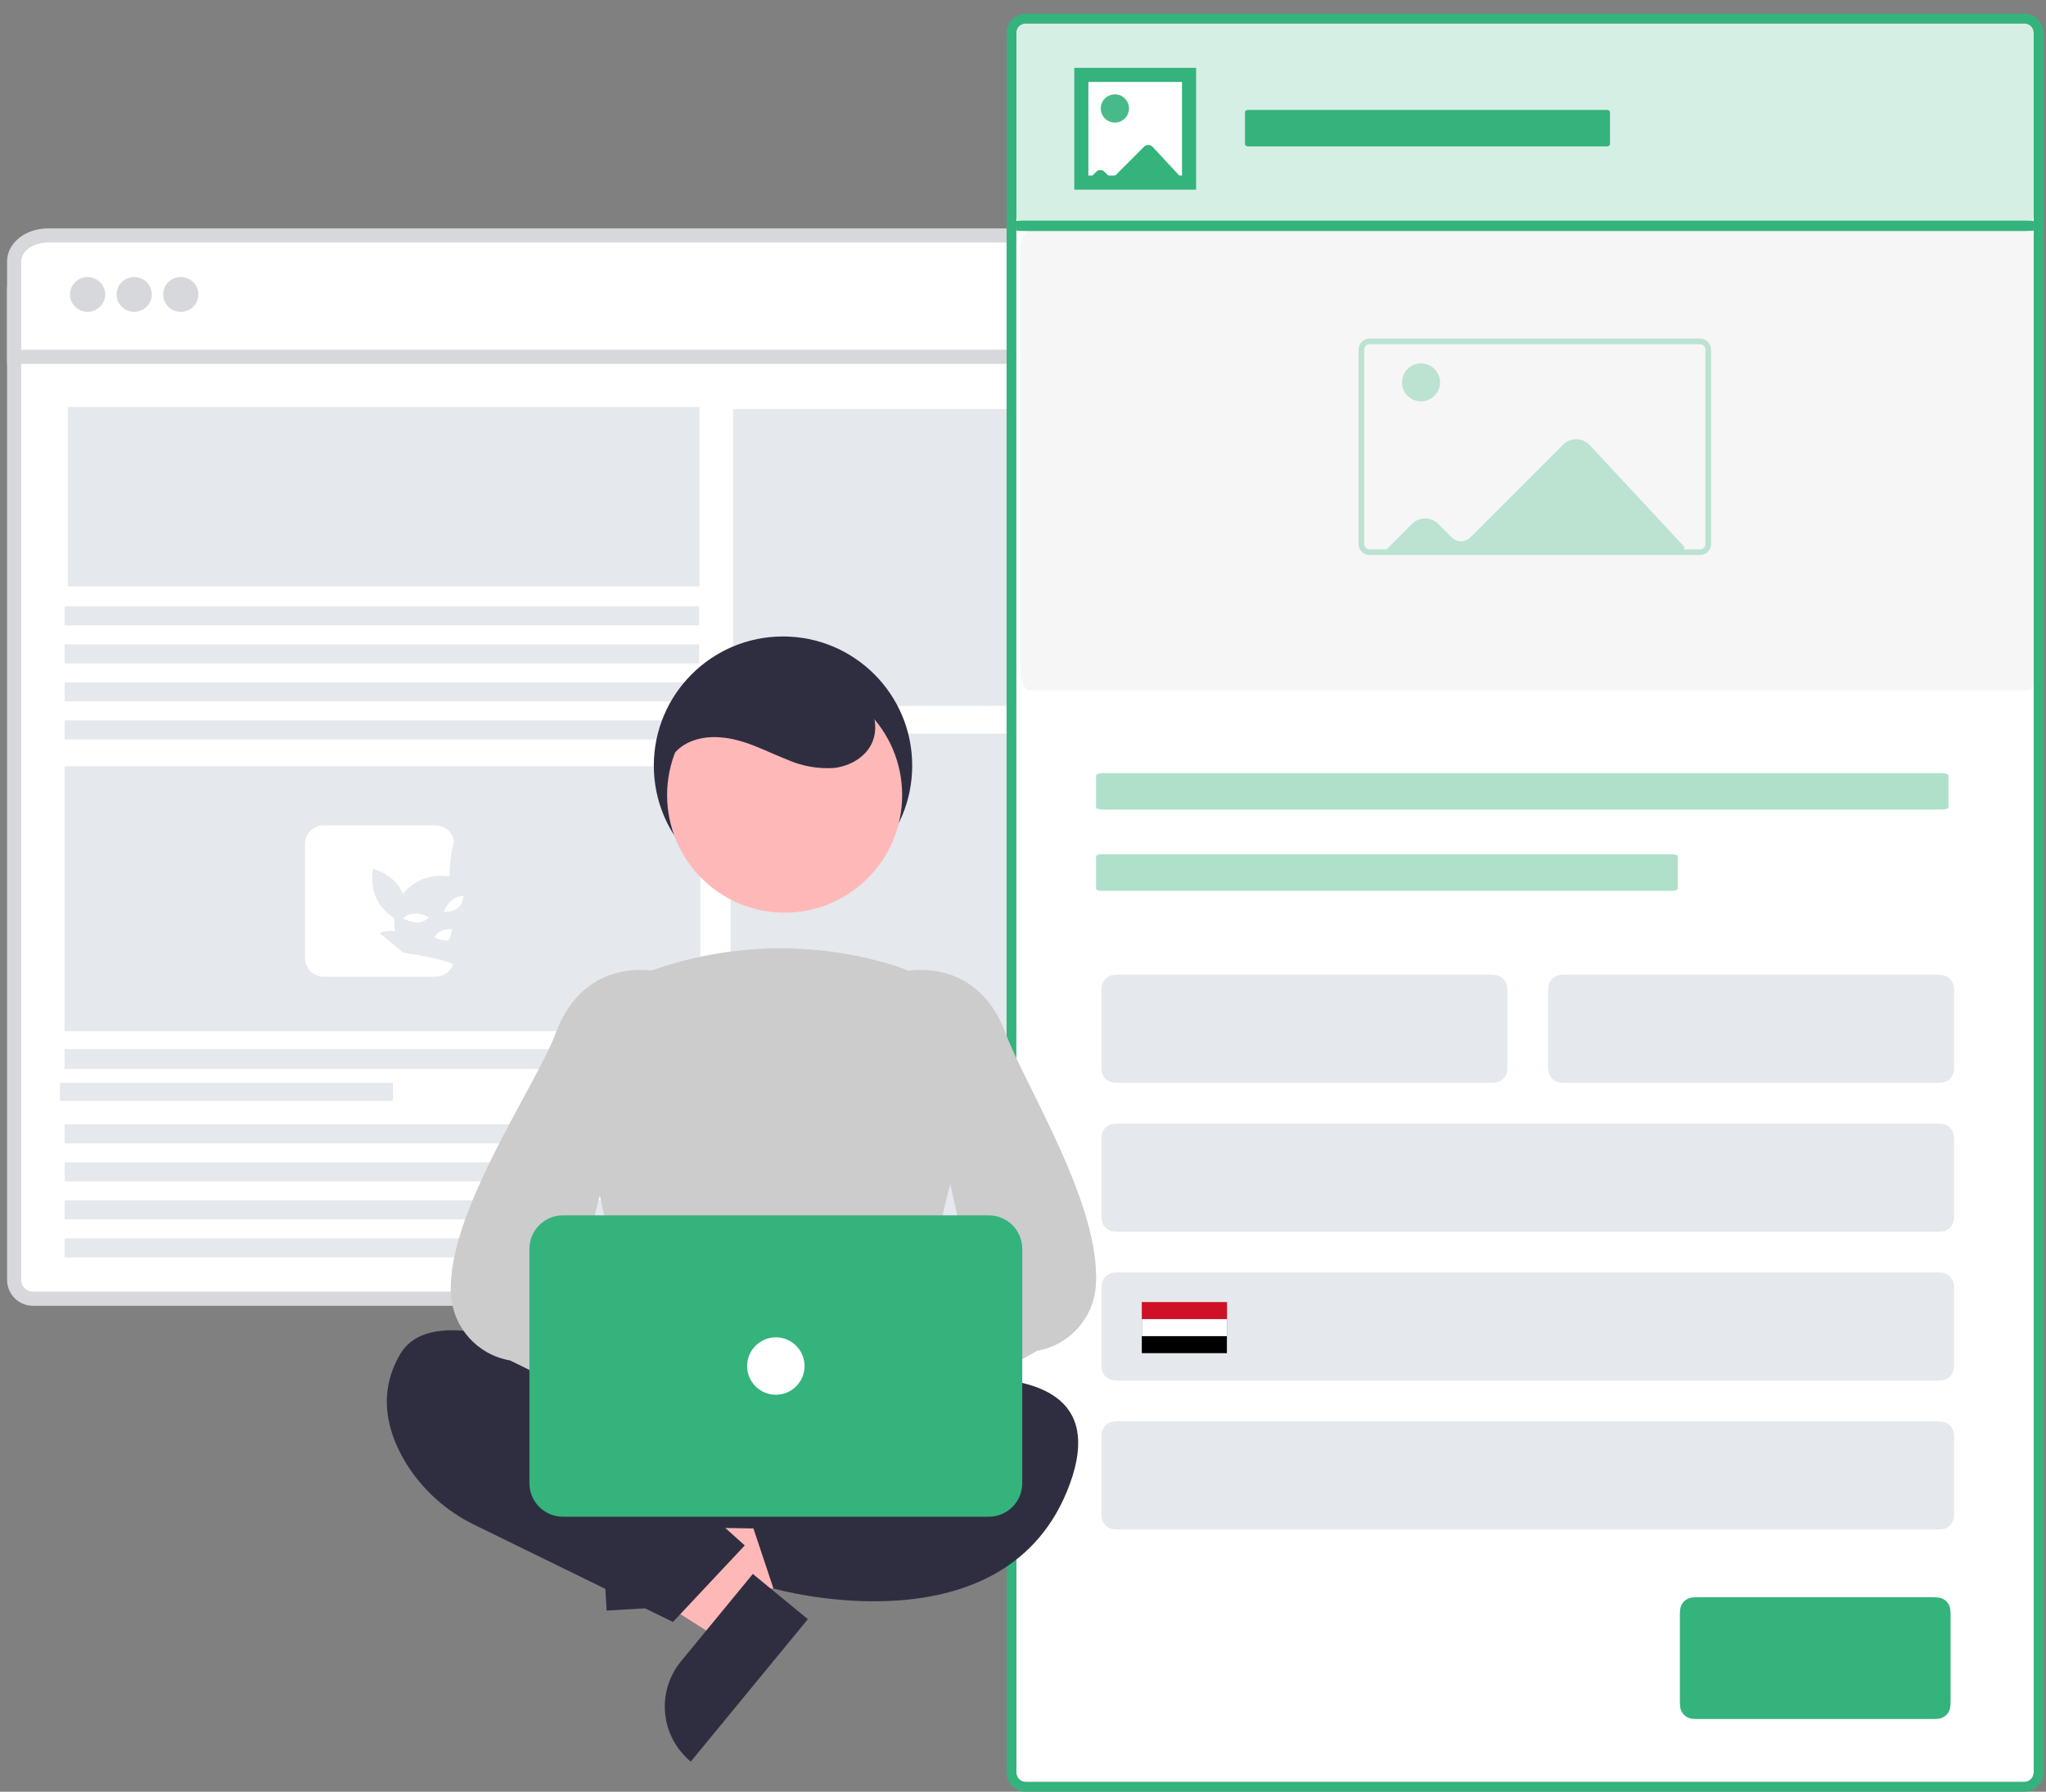 <?xml version="1.0" encoding="UTF-8"?>
<svg width="145px" height="127px" viewBox="0 0 145 127" version="1.1" xmlns="http://www.w3.org/2000/svg" xmlns:xlink="http://www.w3.org/1999/xlink">
    <rect x="0" y="0" width="145" height="127" fill="#808080" stroke="none"/>
    <title>section__1_feature_item_img3</title>
    <g id="Page-1" stroke="none" stroke-width="1" fill="none" fill-rule="evenodd">
        <g id="foxpush-homepage" transform="translate(-1027, -968)">
            <g id="ROW-1" transform="translate(0, 701)">
                <g id="Group-2" transform="translate(930, 214)">
                    <g id="section__1_feature_item_img3" transform="translate(98, 53.971)">
                        <g id="Group-2" transform="translate(0, 15.718)">
                            <path d="M0,4.147 L0,74.02 C0,74.764 0.595,75.367 1.331,75.367 L72.868,75.367 C73.604,75.367 74.199,74.764 74.199,74.02 L74.199,4.147 L0,4.147 Z" id="Fill-204" stroke="#D6D8DB" fill="#FFFFFF" fill-rule="nonzero"></path>
                            <path d="M74.153,8.602 L74.153,1.845 C74.153,0.826 73.078,0 71.752,0 L2.401,0 C1.075,0 0,0.826 0,1.845 L0,8.602 L74.153,8.602 Z" id="Fill-211" stroke="#D6D8DB" fill="#FFFFFF"></path>
                            <path d="M11.812,2.95 C12.502,2.95 13.06,3.501 13.06,4.182 C13.06,4.862 12.502,5.413 11.812,5.413 C11.122,5.413 10.564,4.862 10.564,4.182 C10.564,3.501 11.122,2.95 11.812,2.95 Z M8.511,2.95 C9.201,2.95 9.759,3.501 9.759,4.182 C9.759,4.862 9.201,5.413 8.511,5.413 C7.821,5.413 7.263,4.862 7.263,4.182 C7.263,3.501 7.821,2.95 8.511,2.95 Z M5.21,2.95 C5.9,2.95 6.458,3.501 6.458,4.182 C6.458,4.862 5.9,5.413 5.21,5.413 C4.521,5.413 3.962,4.862 3.962,4.182 C3.962,3.501 4.521,2.95 5.21,2.95 Z" id="Fill-214-2" fill="#D6D8DB" fill-rule="nonzero"></path>
                            <path d="M71.212,35.319 L71.212,72.449 L50.785,72.449 L50.785,35.319 L71.212,35.319 Z M48.553,71.085 L48.553,72.435 L3.583,72.435 L3.583,71.085 L48.553,71.085 Z M48.553,68.392 L48.553,69.741 L3.583,69.741 L3.583,68.392 L48.553,68.392 Z M48.657,65.698 L48.657,67.047 L3.583,67.047 L3.583,65.698 L48.657,65.698 Z M48.657,63.004 L48.657,64.354 L3.583,64.354 L3.583,63.004 L48.657,63.004 Z M48.547,34.372 L48.547,35.722 L3.583,35.722 L3.583,34.372 L48.547,34.372 Z M71.381,12.307 L71.381,33.342 L50.954,33.342 L50.954,12.307 L71.381,12.307 Z M48.547,31.678 L48.547,33.028 L3.583,33.028 L3.583,31.678 L48.547,31.678 Z M48.547,28.985 L48.547,30.334 L3.583,30.334 L3.583,28.985 L48.547,28.985 Z M48.547,26.291 L48.547,27.64 L3.583,27.64 L3.583,26.291 L48.547,26.291 Z M48.572,12.166 L48.572,24.872 L3.803,24.872 L3.803,12.166 L48.572,12.166 Z" id="Fill-222-2" fill="#E5E8EC" fill-rule="nonzero"></path>
                            <path d="M48.631,60.07 L48.631,61.34 L25.03,61.34 L25.03,60.07 L48.631,60.07 Z M48.3,57.669 L48.3,59.082 L3.245,59.082 L3.245,57.669 L48.3,57.669 Z M48.3,37.626 L48.3,56.4 L3.245,56.4 L3.245,37.626 L48.3,37.626 Z" id="Fill-225-2" fill="#E5E8EC" fill-rule="nonzero" transform="translate(25.938, 49.483) scale(-1, 1) translate(-25.938, -49.483) "></path>
                            <path d="M25.44,44.908 C25.44,44.908 24.894,47.111 26.96,48.396 C26.96,48.396 26.865,48.851 27.026,49.318 C27.026,49.318 26.346,49.225 25.903,49.449 C25.903,49.449 26.744,50.157 27.555,50.831 C27.555,50.831 30.118,51.188 31.116,51.652 C30.934,52.185 30.432,52.542 29.867,52.542 L21.939,52.542 C21.209,52.543 20.617,51.953 20.617,51.226 L20.617,43.131 C20.617,42.404 21.209,41.815 21.939,41.815 L29.867,41.815 C30.518,41.815 31.072,42.289 31.171,42.93 C31.106,43.178 30.87,44.154 30.858,45.435 C30.858,45.435 28.829,45.024 27.555,46.685 C27.555,46.685 27.13,45.367 25.44,44.908 Z M29.801,49.713 C29.801,49.713 30.17,49.065 31.056,49.186 C31.056,49.186 30.954,49.735 30.792,49.976 C30.792,49.976 30.058,49.99 29.801,49.713 Z M27.555,48.396 C28.339,47.698 29.405,48.33 29.405,48.33 C28.661,49.109 27.555,48.396 27.555,48.396 L27.555,48.396 Z M30.462,47.936 C30.462,47.936 30.819,46.832 31.849,46.817 C31.849,46.817 31.876,47.996 30.462,47.936 L30.462,47.936 Z" id="Fill-1" fill="#FFFFFF"></path>
                        </g>
                        <g id="Group-5" transform="translate(70.337, 0)">
                            <path d="M1.36,0.691 C0.99,0.691 0.691,0.99 0.691,1.36 L0.691,124.669 C0.691,125.038 0.99,125.338 1.36,125.338 L72.122,125.338 C72.492,125.338 72.792,125.038 72.792,124.669 L72.792,1.36 C72.792,0.99 72.492,0.691 72.122,0.691 L1.36,0.691 Z" id="Path" fill="#FFFFFF"></path>
                            <path d="M1.36,0.691 C0.99,0.691 0.691,1.078 0.691,1.555 L0.691,14.216 C0.691,14.694 0.99,15.08 1.36,15.081 L72.122,15.081 C72.492,15.08 72.792,14.694 72.792,14.216 L72.792,1.555 C72.792,1.078 72.492,0.691 72.122,0.691 L1.36,0.691 Z" id="Path" fill="#35B37C" opacity="0.2"></path>
                            <path d="M1.629,15.349 C1.259,15.351 0.959,16.098 0.959,17.021 L0.959,46.296 C0.959,47.219 1.259,47.966 1.629,47.967 L72.391,47.967 C72.761,47.966 73.061,47.219 73.061,46.296 L73.061,17.021 C73.061,16.098 72.761,15.351 72.391,15.349 L1.629,15.349 Z" id="Path" fill="#A8A8A8" opacity="0.1"></path>
                            <path d="M49.139,23.024 C49.576,23.025 49.929,23.379 49.93,23.815 L49.93,37.583 C49.929,38.019 49.576,38.373 49.139,38.374 L25.734,38.374 C25.297,38.373 24.943,38.019 24.943,37.583 L24.943,23.815 C24.943,23.379 25.297,23.025 25.734,23.024 L49.139,23.024 Z M49.139,23.426 L25.734,23.426 C25.519,23.426 25.345,23.6 25.345,23.815 L25.345,37.583 C25.345,37.798 25.519,37.972 25.734,37.972 L26.928,37.971 L28.741,36.157 C28.95,35.948 29.222,35.818 29.513,35.785 L29.66,35.777 C29.955,35.777 30.24,35.877 30.469,36.059 L30.578,36.157 L31.554,37.131 C31.887,37.461 32.407,37.488 32.771,37.212 L32.866,37.129 L39.452,30.542 C39.702,30.293 40.042,30.156 40.395,30.162 C40.697,30.168 40.986,30.278 41.214,30.472 L41.323,30.575 L48.02,37.778 L48.019,37.971 L49.139,37.972 C49.354,37.972 49.528,37.798 49.528,37.583 L49.528,23.815 C49.528,23.6 49.354,23.426 49.139,23.426 Z M29.371,24.789 C30.113,24.789 30.715,25.391 30.715,26.133 C30.715,26.876 30.113,27.477 29.371,27.477 C28.629,27.477 28.027,26.876 28.027,26.133 C28.027,25.391 28.629,24.789 29.371,24.789 Z" id="Combined-Shape" fill="#35B37C" opacity="0.3"></path>
                            <path d="M1.36,14.664 C0.99,14.664 0.691,14.684 0.691,14.709 L0.691,15.36 C0.691,15.384 0.99,15.404 1.36,15.404 L72.122,15.404 C72.492,15.404 72.792,15.384 72.792,15.36 L72.792,14.709 C72.792,14.684 72.492,14.664 72.122,14.664 L1.36,14.664 Z" id="Path" fill="#35B37C"></path>
                            <path d="M17.135,6.819 C17.003,6.819 16.895,6.889 16.895,6.975 L16.895,9.253 C16.895,9.339 17.003,9.408 17.135,9.408 L42.524,9.408 C42.657,9.408 42.764,9.339 42.764,9.253 L42.764,6.975 C42.764,6.889 42.657,6.819 42.524,6.819 L17.135,6.819 Z" id="Path" fill="#35B37C"></path>
                            <path d="M6.903,53.827 C6.594,53.827 6.343,53.897 6.343,53.983 L6.343,56.261 C6.343,56.347 6.594,56.416 6.903,56.416 L66.187,56.416 C66.497,56.416 66.748,56.347 66.748,56.261 L66.748,53.983 C66.748,53.897 66.497,53.827 66.187,53.827 L6.903,53.827 Z" id="Path" fill="#35B37C" opacity="0.4"></path>
                            <path d="M7.997,68.113 L34.214,68.113 C34.66,68.113 34.821,68.16 34.984,68.247 C35.147,68.334 35.275,68.462 35.362,68.625 C35.449,68.788 35.496,68.95 35.496,69.395 L35.496,74.506 C35.496,74.952 35.449,75.114 35.362,75.277 C35.275,75.44 35.147,75.567 34.984,75.655 C34.821,75.742 34.66,75.788 34.214,75.788 L7.997,75.788 C7.552,75.788 7.39,75.742 7.227,75.655 C7.064,75.567 6.936,75.44 6.849,75.277 C6.762,75.114 6.715,74.952 6.715,74.506 L6.715,69.395 C6.715,68.95 6.762,68.788 6.849,68.625 C6.936,68.462 7.064,68.334 7.227,68.247 C7.39,68.16 7.552,68.113 7.997,68.113 Z" id="Rectangle" fill="#E5E8EC"></path>
                            <path d="M7.997,78.666 L65.872,78.666 C66.318,78.666 66.48,78.713 66.642,78.8 C66.805,78.887 66.933,79.015 67.02,79.178 C67.108,79.341 67.154,79.502 67.154,79.948 L67.154,85.059 C67.154,85.505 67.108,85.666 67.02,85.829 C66.933,85.992 66.805,86.12 66.642,86.207 C66.48,86.295 66.318,86.341 65.872,86.341 L7.997,86.341 C7.552,86.341 7.39,86.295 7.227,86.207 C7.064,86.12 6.936,85.992 6.849,85.829 C6.762,85.666 6.715,85.505 6.715,85.059 L6.715,79.948 C6.715,79.502 6.762,79.341 6.849,79.178 C6.936,79.015 7.064,78.887 7.227,78.8 C7.39,78.713 7.552,78.666 7.997,78.666 Z" id="Rectangle" fill="#E5E8EC"></path>
                            <path d="M7.997,89.219 L65.872,89.219 C66.318,89.219 66.48,89.265 66.642,89.353 C66.805,89.44 66.933,89.568 67.02,89.731 C67.108,89.894 67.154,90.055 67.154,90.501 L67.154,95.612 C67.154,96.058 67.108,96.219 67.02,96.382 C66.933,96.545 66.805,96.673 66.642,96.76 C66.48,96.847 66.318,96.894 65.872,96.894 L7.997,96.894 C7.552,96.894 7.39,96.847 7.227,96.76 C7.064,96.673 6.936,96.545 6.849,96.382 C6.762,96.219 6.715,96.058 6.715,95.612 L6.715,90.501 C6.715,90.055 6.762,89.894 6.849,89.731 C6.936,89.568 7.064,89.44 7.227,89.353 C7.39,89.265 7.552,89.219 7.997,89.219 Z" id="Rectangle" fill="#E5E8EC"></path>
                            <g id="Flag_of_Egypt" transform="translate(9.583, 91.325)" fill-rule="nonzero">
                                <polygon id="Path" fill="#000000" points="0 0 6.03 0 6.03 3.618 0 3.618"></polygon>
                                <polygon id="Path" fill="#FFFFFF" points="0 0 6.03 0 6.03 2.412 0 2.412"></polygon>
                                <polygon id="Path" fill="#CE1126" points="0 0 6.03 0 6.03 1.206 0 1.206"></polygon>
                            </g>
                            <path d="M7.997,99.772 L65.872,99.772 C66.318,99.772 66.48,99.818 66.642,99.905 C66.805,99.992 66.933,100.12 67.02,100.283 C67.108,100.446 67.154,100.608 67.154,101.054 L67.154,106.165 C67.154,106.61 67.108,106.772 67.02,106.935 C66.933,107.098 66.805,107.226 66.642,107.313 C66.48,107.4 66.318,107.446 65.872,107.446 L7.997,107.446 C7.552,107.446 7.39,107.4 7.227,107.313 C7.064,107.226 6.936,107.098 6.849,106.935 C6.762,106.772 6.715,106.61 6.715,106.165 L6.715,101.054 C6.715,100.608 6.762,100.446 6.849,100.283 C6.936,100.12 7.064,99.992 7.227,99.905 C7.39,99.818 7.552,99.772 7.997,99.772 Z" id="Rectangle" fill="#E5E8EC"></path>
                            <g id="Group-7" transform="translate(12.471, 112.243)" fill="#35B37C">
                                <path d="M36.526,-8.93357621e-15 L53.149,-8.82999218e-15 C53.595,-8.91187685e-15 53.756,0.046 53.919,0.134 C54.082,0.221 54.21,0.349 54.297,0.512 C54.384,0.675 54.431,0.836 54.431,1.282 L54.431,7.352 C54.431,7.798 54.384,7.96 54.297,8.123 C54.21,8.285 54.082,8.413 53.919,8.501 C53.756,8.588 53.595,8.634 53.149,8.634 L36.526,8.634 C36.08,8.634 35.918,8.588 35.756,8.501 C35.593,8.413 35.465,8.285 35.378,8.123 C35.29,7.96 35.244,7.798 35.244,7.352 L35.244,1.282 C35.244,0.836 35.29,0.675 35.378,0.512 C35.465,0.349 35.593,0.221 35.756,0.134 C35.918,0.046 36.08,-8.85169154e-15 36.526,-8.93357621e-15 Z" id="Rectangle"></path>
                            </g>
                            <path d="M39.656,68.113 L65.872,68.113 C66.318,68.113 66.48,68.16 66.642,68.247 C66.805,68.334 66.933,68.462 67.02,68.625 C67.108,68.788 67.154,68.95 67.154,69.395 L67.154,74.506 C67.154,74.952 67.108,75.114 67.02,75.277 C66.933,75.44 66.805,75.567 66.642,75.655 C66.48,75.742 66.318,75.788 65.872,75.788 L39.656,75.788 C39.21,75.788 39.048,75.742 38.885,75.655 C38.722,75.567 38.594,75.44 38.507,75.277 C38.42,75.114 38.374,74.952 38.374,74.506 L38.374,69.395 C38.374,68.95 38.42,68.788 38.507,68.625 C38.594,68.462 38.722,68.334 38.885,68.247 C39.048,68.16 39.21,68.113 39.656,68.113 Z" id="Rectangle" fill="#E5E8EC"></path>
                            <path d="M6.725,59.583 C6.514,59.583 6.343,59.653 6.343,59.739 L6.343,62.017 C6.343,62.103 6.514,62.172 6.725,62.172 L47.178,62.172 C47.39,62.172 47.561,62.103 47.561,62.017 L47.561,59.739 C47.561,59.653 47.39,59.583 47.178,59.583 L6.725,59.583 Z" id="Path" fill="#35B37C" opacity="0.4"></path>
                            <rect id="Rectangle" stroke="#35B37C" fill="#FFFFFF" x="5.297" y="4.337" width="7.634" height="7.634"></rect>
                            <path d="M10.343,9.433 C10.267,9.351 10.161,9.304 10.049,9.302 C9.937,9.3 9.829,9.343 9.75,9.422 L7.66,11.512 C7.545,11.626 7.359,11.627 7.244,11.512 L6.935,11.203 C6.857,11.126 6.752,11.083 6.643,11.083 C6.534,11.083 6.429,11.126 6.352,11.203 L5.753,11.803 L12.468,11.803 L12.468,11.718 L10.343,9.433 Z" id="Path" fill="#35B37C" fill-rule="nonzero"></path>
                            <circle id="Oval" fill="#35B37C" fill-rule="nonzero" opacity="0.9" cx="7.675" cy="6.715" r="1"></circle>
                            <path d="M1.36,126.029 C0.609,126.029 0.001,125.42 0,124.669 L0,1.36 C0.001,0.609 0.609,0 1.36,0 L72.122,0 C72.873,0 73.482,0.609 73.482,1.36 L73.482,124.669 C73.482,125.42 72.873,126.029 72.122,126.029 L1.36,126.029 Z M1.36,0.691 C0.99,0.691 0.691,0.99 0.691,1.36 L0.691,124.669 C0.691,125.038 0.99,125.338 1.36,125.338 L72.122,125.338 C72.492,125.338 72.792,125.038 72.792,124.669 L72.792,1.36 C72.792,0.99 72.492,0.691 72.122,0.691 L1.36,0.691 Z" id="Combined-Shape" fill="#35B37C"></path>
                        </g>
                        <g id="Group" transform="translate(26.415, 44.143)" fill-rule="nonzero">
                            <circle id="Oval" fill="#2F2E41" cx="28.077" cy="9.156" r="9.156"></circle>
                            <polygon id="Path" fill="#FFB8B8" points="19.378 67.93 19.136 63.78 35.028 60.869 35.386 66.995"></polygon>
                            <path d="M16.23,59.852 L24.248,59.852 L24.248,64.9 L11.182,64.9 L11.182,64.9 C11.182,63.561 11.714,62.277 12.661,61.331 C13.607,60.384 14.891,59.852 16.23,59.852 L16.23,59.852 Z" id="Path" fill="#2F2E41" transform="translate(17.715, 62.376) rotate(86.655) translate(-17.715, -62.376) "></path>
                            <polygon id="Path" fill="#FFB8B8" points="26.29 67.892 23.65 71.104 10.006 62.451 13.902 57.711"></polygon>
                            <path d="M22.255,70.575 L30.273,70.575 L30.273,75.624 L17.207,75.624 L17.207,75.624 C17.207,74.285 17.739,73.001 18.686,72.054 C19.632,71.107 20.916,70.575 22.255,70.575 L22.255,70.575 Z" id="Path" fill="#2F2E41" transform="translate(23.74, 73.1) rotate(-50.582) translate(-23.74, -73.1) "></path>
                            <path d="M18.694,52.957 L16.89,61.461 C16.806,61.858 16.903,62.271 17.156,62.588 C17.408,62.905 17.79,63.092 18.195,63.099 L35.929,63.385 C36.334,63.392 36.72,63.217 36.983,62.909 C37.246,62.601 37.357,62.192 37.287,61.793 L35.735,53.003 C35.621,52.355 35.058,51.882 34.4,51.882 L20.021,51.882 C19.38,51.882 18.827,52.33 18.694,52.957 Z" id="Path" fill="#2F2E41"></path>
                            <path d="M21.635,55.951 C21.635,55.951 4.34,45.1 0.949,50.865 C-0.746,53.747 0.102,56.545 1.373,58.622 C2.553,60.513 4.247,62.029 6.257,62.993 L20.278,69.854 L25.365,64.429 L21.974,61.377 L21.635,55.951 Z" id="Path" fill="#2F2E41"></path>
                            <path d="M30.451,54.256 C30.451,54.256 52.832,47.813 48.423,60.021 C44.015,72.228 27.399,67.481 27.399,67.481 L25.704,62.394 L31.468,58.325 L30.451,54.256 Z" id="Path" fill="#2F2E41"></path>
                            <circle id="Oval" fill="#FFB8B8" cx="28.192" cy="11.246" r="8.329"></circle>
                            <path d="M28.629,55.602 C25.168,55.549 21.725,55.096 18.368,54.25 L18.269,54.223 L13.622,32.844 C12.756,28.956 14.93,25.035 18.685,23.708 C24.291,21.697 30.4,21.575 36.081,23.36 L36.081,23.36 C40.034,24.634 42.343,28.734 41.383,32.775 L36.192,54.205 L36.119,54.24 C33.962,55.262 31.264,55.602 28.629,55.602 Z" id="Path" fill="#CCCCCC"></path>
                            <path d="M22.386,57.262 C22.727,56.313 23.472,55.563 24.419,55.216 C25.367,54.868 26.42,54.958 27.294,55.461 L36.445,47.518 L37.273,53.76 L28.456,60.346 C27.493,61.791 25.6,62.287 24.051,61.501 C22.503,60.714 21.787,58.893 22.386,57.262 Z" id="Path" fill="#FFB8B8"></path>
                            <path d="M31.113,58.995 C30.965,58.995 30.816,58.973 30.674,58.93 C30.204,58.794 29.83,58.438 29.669,57.975 L28.565,54.846 C28.353,54.254 28.529,53.593 29.006,53.184 L41.475,45.698 L36.56,23.772 L36.685,23.742 C36.735,23.729 41.771,22.583 43.835,28.086 C45.28,31.94 50.627,40.319 50.25,45.982 C50.103,48.314 48.374,50.239 46.072,50.637 L32.037,58.678 C31.773,58.883 31.448,58.994 31.113,58.995 L31.113,58.995 Z" id="Path" fill="#CCCCCC"></path>
                            <path d="M32.512,56.519 C32.17,55.569 31.425,54.82 30.478,54.472 C29.531,54.124 28.478,54.214 27.603,54.717 L18.452,46.774 L17.624,53.016 L26.441,59.602 C27.405,61.048 29.297,61.544 30.846,60.757 C32.395,59.97 33.111,58.149 32.512,56.519 Z" id="Path" fill="#FFB8B8"></path>
                            <path d="M24.702,58.995 C24.368,58.994 24.043,58.883 23.779,58.678 L8.727,51.315 C6.424,50.918 4.696,48.992 4.548,46.66 C4.171,40.998 10.536,31.94 11.981,28.086 C14.044,22.583 19.08,23.729 19.131,23.742 L19.256,23.772 L13.324,46.376 L26.809,53.184 C27.287,53.593 27.463,54.254 27.251,54.846 L26.146,57.975 C25.986,58.438 25.612,58.794 25.142,58.93 C24.999,58.973 24.851,58.995 24.702,58.995 Z" id="Path" fill="#CCCCCC"></path>
                            <path d="M42.659,62.394 L12.479,62.394 C11.169,62.393 10.107,61.331 10.105,60.02 L10.105,43.405 C10.107,42.094 11.169,41.032 12.479,41.031 L42.659,41.031 C43.969,41.032 45.031,42.094 45.032,43.405 L45.032,60.02 C45.031,61.331 43.969,62.393 42.659,62.394 L42.659,62.394 Z" id="Path" fill="#35B37C"></path>
                            <circle id="Oval" fill="#FFFFFF" cx="27.569" cy="51.713" r="2.035"></circle>
                            <path d="M19.78,10.907 C19.287,9.655 20.096,8.163 21.298,7.557 C22.499,6.95 23.949,7.066 25.234,7.465 C26.314,7.801 27.326,8.322 28.38,8.733 C29.419,9.193 30.553,9.395 31.687,9.322 C32.811,9.195 33.93,8.565 34.389,7.532 C34.866,6.46 34.542,5.153 33.808,4.239 C33.027,3.356 32.016,2.706 30.888,2.362 C28.41,1.489 25.547,1.464 23.247,2.733 C20.946,4.002 19.383,6.704 19.859,9.288" id="Path" fill="#2F2E41"></path>
                        </g>
                    </g>
                </g>
            </g>
        </g>
    </g>
</svg>